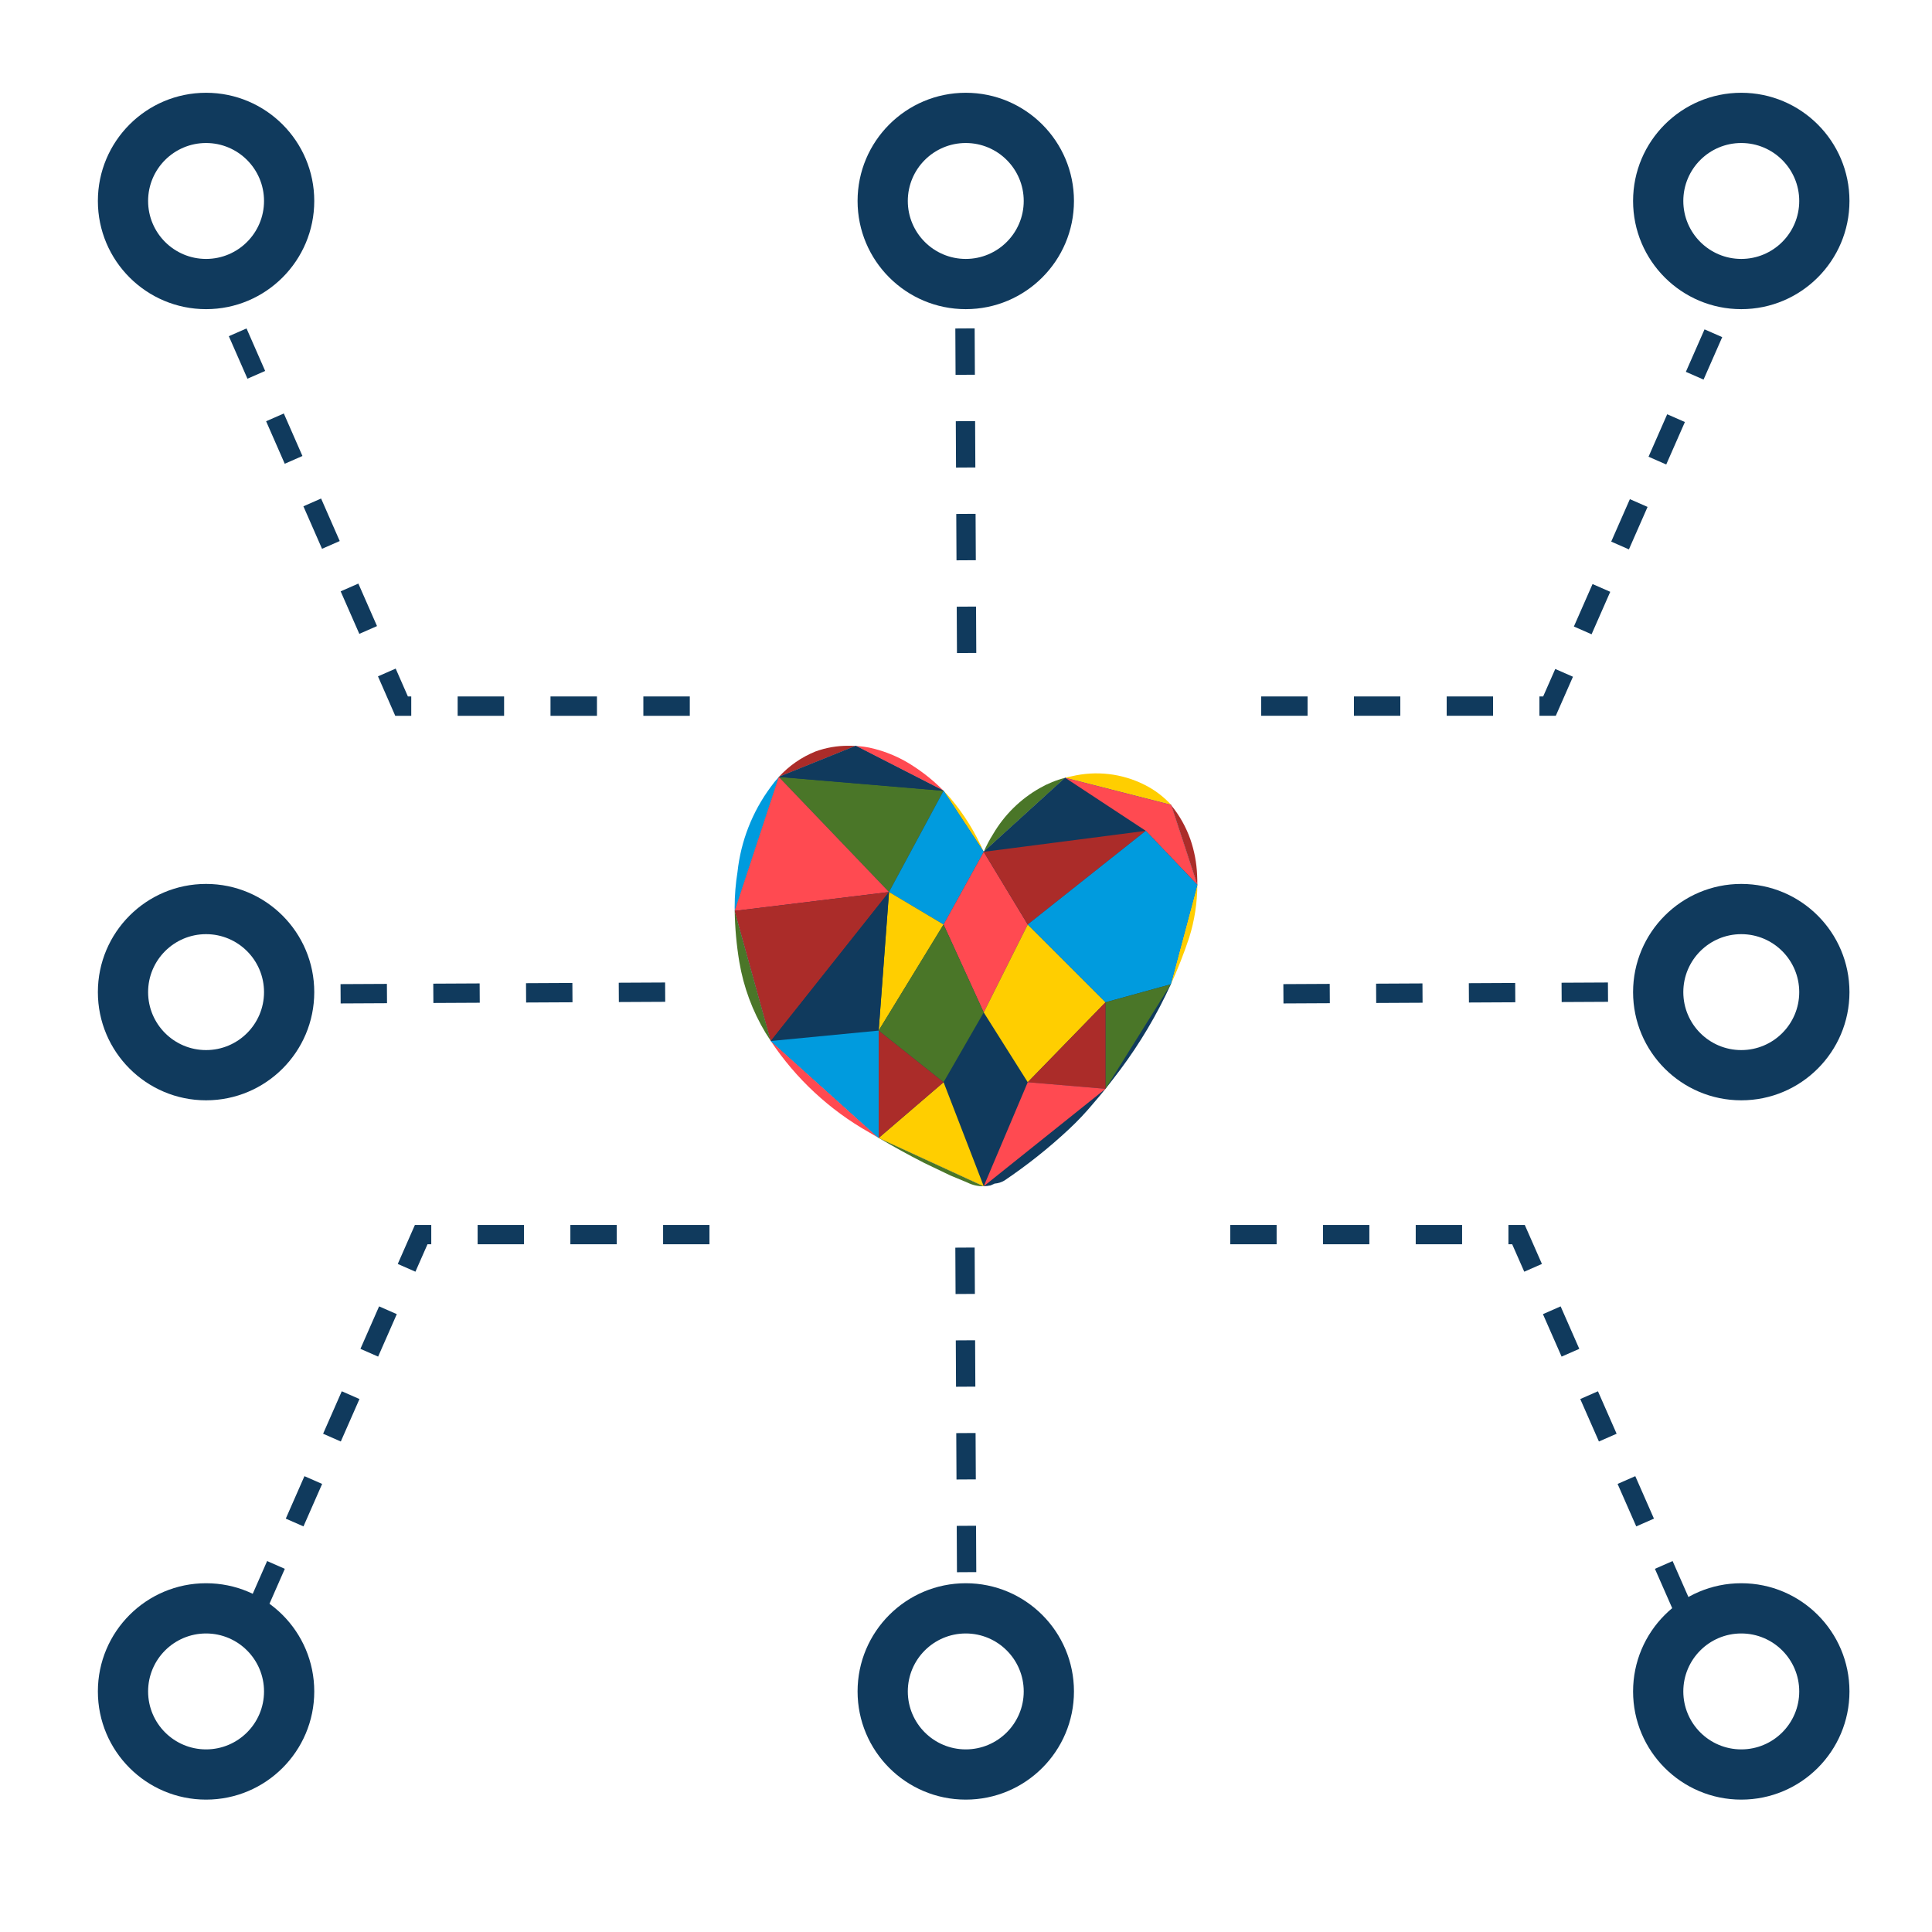 <?xml version="1.0" encoding="UTF-8"?>
<svg xmlns="http://www.w3.org/2000/svg" id="Ebene_1" data-name="Ebene 1" width="500" height="500" viewBox="0 0 500 500">
  <path d="M53.33,24.01c-15.46,0-28,12.54-28,28s12.54,28,28,28,28-12.54,28-28-12.54-28-28-28Zm0,43c-8.28,0-15-6.72-15-15s6.72-15,15-15,15,6.72,15,15-6.72,15-15,15Z" style="fill: #103a5d;"/>
  <path d="M53.33,228.76c-15.46,0-28,12.54-28,28s12.54,28,28,28,28-12.54,28-28-12.54-28-28-28Zm0,43c-8.28,0-15-6.72-15-15s6.72-15,15-15,15,6.72,15,15-6.72,15-15,15Z" style="fill: #103a5d;"/>
  <path d="M450.64,228.76c-15.46,0-28,12.54-28,28s12.54,28,28,28,28-12.54,28-28-12.54-28-28-28Zm0,43c-8.28,0-15-6.72-15-15s6.72-15,15-15,15,6.72,15,15-6.72,15-15,15Z" style="fill: #103a5d;"/>
  <path d="M53.33,409.74c-15.46,0-28,12.54-28,28s12.54,28,28,28,28-12.54,28-28-12.54-28-28-28Zm0,43c-8.28,0-15-6.72-15-15s6.72-15,15-15,15,6.72,15,15-6.72,15-15,15Z" style="fill: #103a5d;"/>
  <path d="M178.52,185.25h-12.02v-5.01h12.02v5.01Zm-24.03,0h-12.02v-5.01h12.02v5.01Zm-24.03,0h-12.02v-5.01h12.02v5.01Zm-24.03,0h-4.14l-4.47-10.21,4.58-2.01,3.16,7.21h.87v5.01Zm-13.44-21.21l-4.83-11,4.58-2.01,4.83,11-4.58,2.01Zm-9.65-22.01l-4.82-11,4.58-2.01,4.82,11-4.58,2.01Zm-9.65-22.01l-4.82-11,4.58-2.01,4.82,11-4.58,2.01Zm-9.65-22.01l-4.82-11,4.58-2.01,4.82,11-4.58,2.01Z" style="fill: #103a5d;"/>
  <path d="M422.64,52.01c0,15.46,12.54,28,28,28,15.46,0,28-12.54,28-28,0-15.46-12.54-28-28-28s-28,12.54-28,28Zm13,0c0-8.28,6.72-15,15-15s15,6.72,15,15c0,8.28-6.72,15-15,15-8.28,0-15-6.72-15-15Z" style="fill: #103a5d;"/>
  <path d="M402.63,185.24h-4.23v-5h.97l3.13-7.11,4.58,2.01-4.44,10.1Zm-16.23,0h-12v-5h12v5Zm-24,0h-12v-5h12v5Zm-24,0h-12v-5h12v5Zm73.5-21.09l-4.58-2.01,4.83-10.99,4.58,2.01-4.83,10.99Zm9.66-21.97l-4.58-2.01,4.83-10.99,4.58,2.01-4.83,10.99Zm9.66-21.97l-4.58-2.01,4.83-10.99,4.58,2.01-4.83,10.99Zm9.66-21.97l-4.58-2.01,4.83-10.99,4.58,2.01-4.83,10.99Z" style="fill: #103a5d;"/>
  <path d="M68.88,417l-4.58-2.01,4.83-10.99,4.58,2.01-4.83,10.99Zm9.66-21.97l-4.58-2.01,4.83-10.99,4.58,2.01-4.83,10.99Zm9.66-21.97l-4.58-2.01,4.83-10.99,4.58,2.01-4.83,10.99Zm9.66-21.97l-4.58-2.01,4.83-10.99,4.58,2.01-4.83,10.99Zm9.66-21.97l-4.58-2.01,4.44-10.1h4.23v5h-.97l-3.13,7.11Zm76.09-7.11h-12v-5h12v5Zm-24,0h-12v-5h12v5Zm-24,0h-12v-5h12v5Z" style="fill: #103a5d;"/>
  <path d="M422.64,437.74c0,15.46,12.54,28,28,28,15.46,0,28-12.54,28-28,0-15.46-12.54-28-28-28-15.46,0-28,12.54-28,28Zm13,0c0-8.28,6.72-15,15-15s15,6.72,15,15c0,8.28-6.72,15-15,15s-15-6.72-15-15Z" style="fill: #103a5d;"/>
  <path d="M433.12,417l-4.83-10.99,4.58-2.01,4.83,10.99-4.58,2.01Zm-9.66-21.97l-4.83-10.99,4.58-2.01,4.83,10.99-4.58,2.01Zm-9.66-21.97l-4.83-10.99,4.58-2.01,4.83,10.99-4.58,2.01Zm-9.66-21.97l-4.83-10.99,4.58-2.01,4.83,10.99-4.58,2.01Zm-9.66-21.97l-3.13-7.11h-.97v-5h4.23l4.44,10.1-4.58,2.01Zm-16.09-7.11h-12v-5h12v5Zm-24,0h-12v-5h12v5Zm-24,0h-12v-5h12v5Z" style="fill: #103a5d;"/>
  <path d="M88.16,259.69l-.03-5,12-.06,.03,5-12,.06Zm24-.12l-.03-5,12-.06,.03,5-12,.06Zm24-.12l-.03-5,12-.06,.03,5-12,.06Zm24-.12l-.03-5,12-.06,.03,5-12,.06Z" style="fill: #103a5d;"/>
  <path d="M221.94,437.74c0,15.46,12.54,28,28,28s28-12.54,28-28-12.54-28-28-28-28,12.54-28,28Zm43,0c0,8.28-6.72,15-15,15s-15-6.72-15-15,6.72-15,15-15,15,6.72,15,15Z" style="fill: #103a5d;"/>
  <path d="M247.66,406.89l-.06-12,5-.03,.06,12-5,.03Zm-.12-24l-.06-12,5-.03,.06,12-5,.03Zm-.12-24l-.06-12,5-.03,.06,12-5,.03Zm-.12-24l-.06-12,5-.03,.06,12-5,.03Z" style="fill: #103a5d;"/>
  <path d="M332.16,259.69l-.03-5,12-.06,.03,5-12,.06Zm24-.12l-.03-5,12-.06,.03,5-12,.06Zm24-.12l-.03-5,12-.06,.03,5-12,.06Zm24-.12l-.03-5,12-.06,.03,5-12,.06Z" style="fill: #103a5d;"/>
  <path d="M221.94,52.01c0,15.46,12.54,28,28,28s28-12.54,28-28-12.54-28-28-28-28,12.54-28,28Zm43,0c0,8.28-6.72,15-15,15s-15-6.72-15-15,6.72-15,15-15,15,6.72,15,15Z" style="fill: #103a5d;"/>
  <path d="M247.66,169.01l-.06-12,5-.03,.06,12-5,.03Zm-.12-24l-.06-12,5-.03,.06,12-5,.03Zm-.12-24l-.06-12,5-.03,.06,12-5,.03Zm-.12-24l-.06-12,5-.03,.06,12-5,.03Z" style="fill: #103a5d;"/>
  <g id="Ebene_21" data-name="Ebene 21">
    <g>
      <path d="M254.57,307c-1.46,.03-2.9-.3-4.2-.95l-4.42-1.84-6.76-3.24c-4.14-2.11-7.91-4.21-11.72-6.43l27.1,12.46Z" style="fill: #4a7628;"/>
      <g>
        <path d="M275.65,201.3l-21.06,19.15c.69-1.6,1.5-3.13,2.43-4.6,2.91-4.96,7.07-9.06,12.07-11.89,2.06-1.18,4.26-2.08,6.56-2.66Z" style="fill: #4a7628;"/>
        <path d="M303.09,208.29l-27.42-7c.54-.15,1.07-.27,1.61-.37,6.39-1.54,13.12-.76,18.98,2.21,2.57,1.29,4.88,3.04,6.83,5.16Z" style="fill: #ffce00;"/>
        <path d="M309.87,229l-6.74-20.57c2.14,2.62,3.8,5.58,4.93,8.77,1.03,2.97,1.62,6.07,1.75,9.21,.05,.86,.06,1.73,.06,2.59Z" style="fill: #ab2c29;"/>
        <path d="M309.87,229.01c-.02,4.61-.72,9.19-2.09,13.58-1.37,4.13-2.95,8.18-4.76,12.14l6.85-25.72Z" style="fill: #ffce00;"/>
        <path d="M227.4,294.5c-.83-.48-1.64-.96-2.48-1.45-10.22-5.77-18.93-13.87-25.44-23.63l27.91,25.08Z" style="fill: #ff4a51;"/>
        <path d="M199.49,269.41c-.46-.68-.91-1.38-1.34-2.07-3.41-5.66-5.72-11.9-6.82-18.42-.72-4.36-1.12-8.76-1.19-13.18l9.35,33.67Z" style="fill: #4a7628;"/>
        <path d="M201.56,201.07l-11.41,34.68c0-.31-.02-.61-.02-.92,0-3.09,.25-6.17,.74-9.21,.86-7.94,3.82-15.51,8.57-21.93,.65-.92,1.36-1.79,2.12-2.61Z" style="fill: #009bde;"/>
        <path d="M221.46,193.04l-19.9,8.03c2.63-2.88,5.88-5.13,9.49-6.59,2.71-.99,5.59-1.49,8.48-1.47,.65,0,1.29,0,1.93,.04Z" style="fill: #ab2c29;"/>
        <path d="M244.2,204.66l-22.72-11.62c1.14,.07,2.27,.21,3.39,.42,4.25,.9,8.29,2.62,11.88,5.06,2.69,1.78,5.19,3.84,7.45,6.14Z" style="fill: #ff4a51;"/>
        <path d="M254.59,220.45l-10.4-15.79c.61,.61,1.19,1.24,1.76,1.88,3.54,4.19,6.45,8.88,8.63,13.91Z" style="fill: #ffce00;"/>
        <path d="M309.87,229h0l-6.86,25.73c-3.57,7.82-7.96,15.24-13.11,22.13-1.23,1.63-2.47,3.26-3.76,4.87l-.03,.04h0c-1.02,1.27-2.06,2.53-3.12,3.74-1.97,2.38-4.09,4.62-6.35,6.73-5.2,4.86-10.78,9.29-16.68,13.27-.78,.47-1.66,.74-2.57,.81l-1.02,.46c-.58,.13-1.17,.19-1.76,.2h-.03l-27.1-12.45-.07-.04h0l-27.92-25.08-9.34-33.67,11.41-34.68,19.9-8.03h.02l22.72,11.62,10.4,15.79,21.06-19.15h.01l27.41,7v.07l.05,.06h0l6.74,20.58Z" style="fill: #103a5d;"/>
        <polygon points="201.55 201.06 230.08 230.85 244.19 204.66 201.55 201.06" style="fill: #4a7628;"/>
        <polygon points="254.59 220.45 244.2 239.26 230.08 230.86 244.2 204.66 254.59 220.45" style="fill: #009bde;"/>
        <polygon points="244.19 239.26 254.59 262.02 265.98 239.26 254.59 220.45 244.19 239.26" style="fill: #ff4a51;"/>
        <polygon points="254.59 262.02 244.19 280.08 254.59 307 265.98 280.08 254.59 262.02" style="fill: #103a5d;"/>
        <polygon points="230.08 230.86 190.15 235.74 201.56 201.07 230.08 230.86" style="fill: #ff4a51;"/>
        <polygon points="230.08 230.85 227.4 266.72 244.19 239.26 230.08 230.85" style="fill: #ffce00;"/>
        <polygon points="227.4 266.72 244.19 280.08 254.59 262.02 244.19 239.26 227.4 266.72" style="fill: #4a7628;"/>
        <polygon points="254.59 262.02 265.98 239.26 286.11 259.39 265.98 280.08 254.59 262.02" style="fill: #ffce00;"/>
        <polygon points="296.53 215.02 254.59 220.45 275.65 201.3 275.66 201.29 275.67 201.29 296.53 215.02" style="fill: #103a5d;"/>
        <polygon points="265.98 239.26 296.53 215.02 254.59 220.45 265.98 239.26" style="fill: #ab2c29;"/>
        <polygon points="309.87 229 296.53 215.02 275.67 201.29 303.09 208.29 303.13 208.42 303.13 208.43 309.87 229" style="fill: #ff4a51;"/>
        <polygon points="309.87 229 309.87 229.01 303.01 254.73 286.11 259.39 265.98 239.26 296.53 215.02 309.87 229" style="fill: #009bde;"/>
        <polygon points="286.11 259.39 286.11 281.78 303.01 254.73 286.11 259.39" style="fill: #4a7628;"/>
        <polygon points="286.11 281.78 265.98 280.08 286.11 259.39 286.11 281.78" style="fill: #ab2c29;"/>
        <polygon points="286.11 281.78 254.59 307 265.98 280.08 286.11 281.78" style="fill: #ff4a51;"/>
        <polygon points="230.08 230.86 199.49 269.41 190.15 235.74 230.08 230.86" style="fill: #ab2c29;"/>
        <polygon points="199.48 269.41 227.4 266.72 230.08 230.85 199.48 269.41" style="fill: #103a5d;"/>
        <polygon points="227.4 266.72 227.4 294.5 199.49 269.41 227.4 266.72" style="fill: #009bde;"/>
        <polygon points="254.59 306.99 254.59 307 254.57 306.99 227.48 294.54 227.41 294.5 244.2 280.08 254.59 306.99" style="fill: #ffce00;"/>
        <polygon points="227.4 266.72 227.4 294.49 244.19 280.08 227.4 266.72" style="fill: #ab2c29;"/>
        <polygon points="244.2 204.66 201.56 201.07 221.46 193.04 221.48 193.04 244.2 204.66" style="fill: #103a5d;"/>
      </g>
    </g>
  </g>
</svg>
